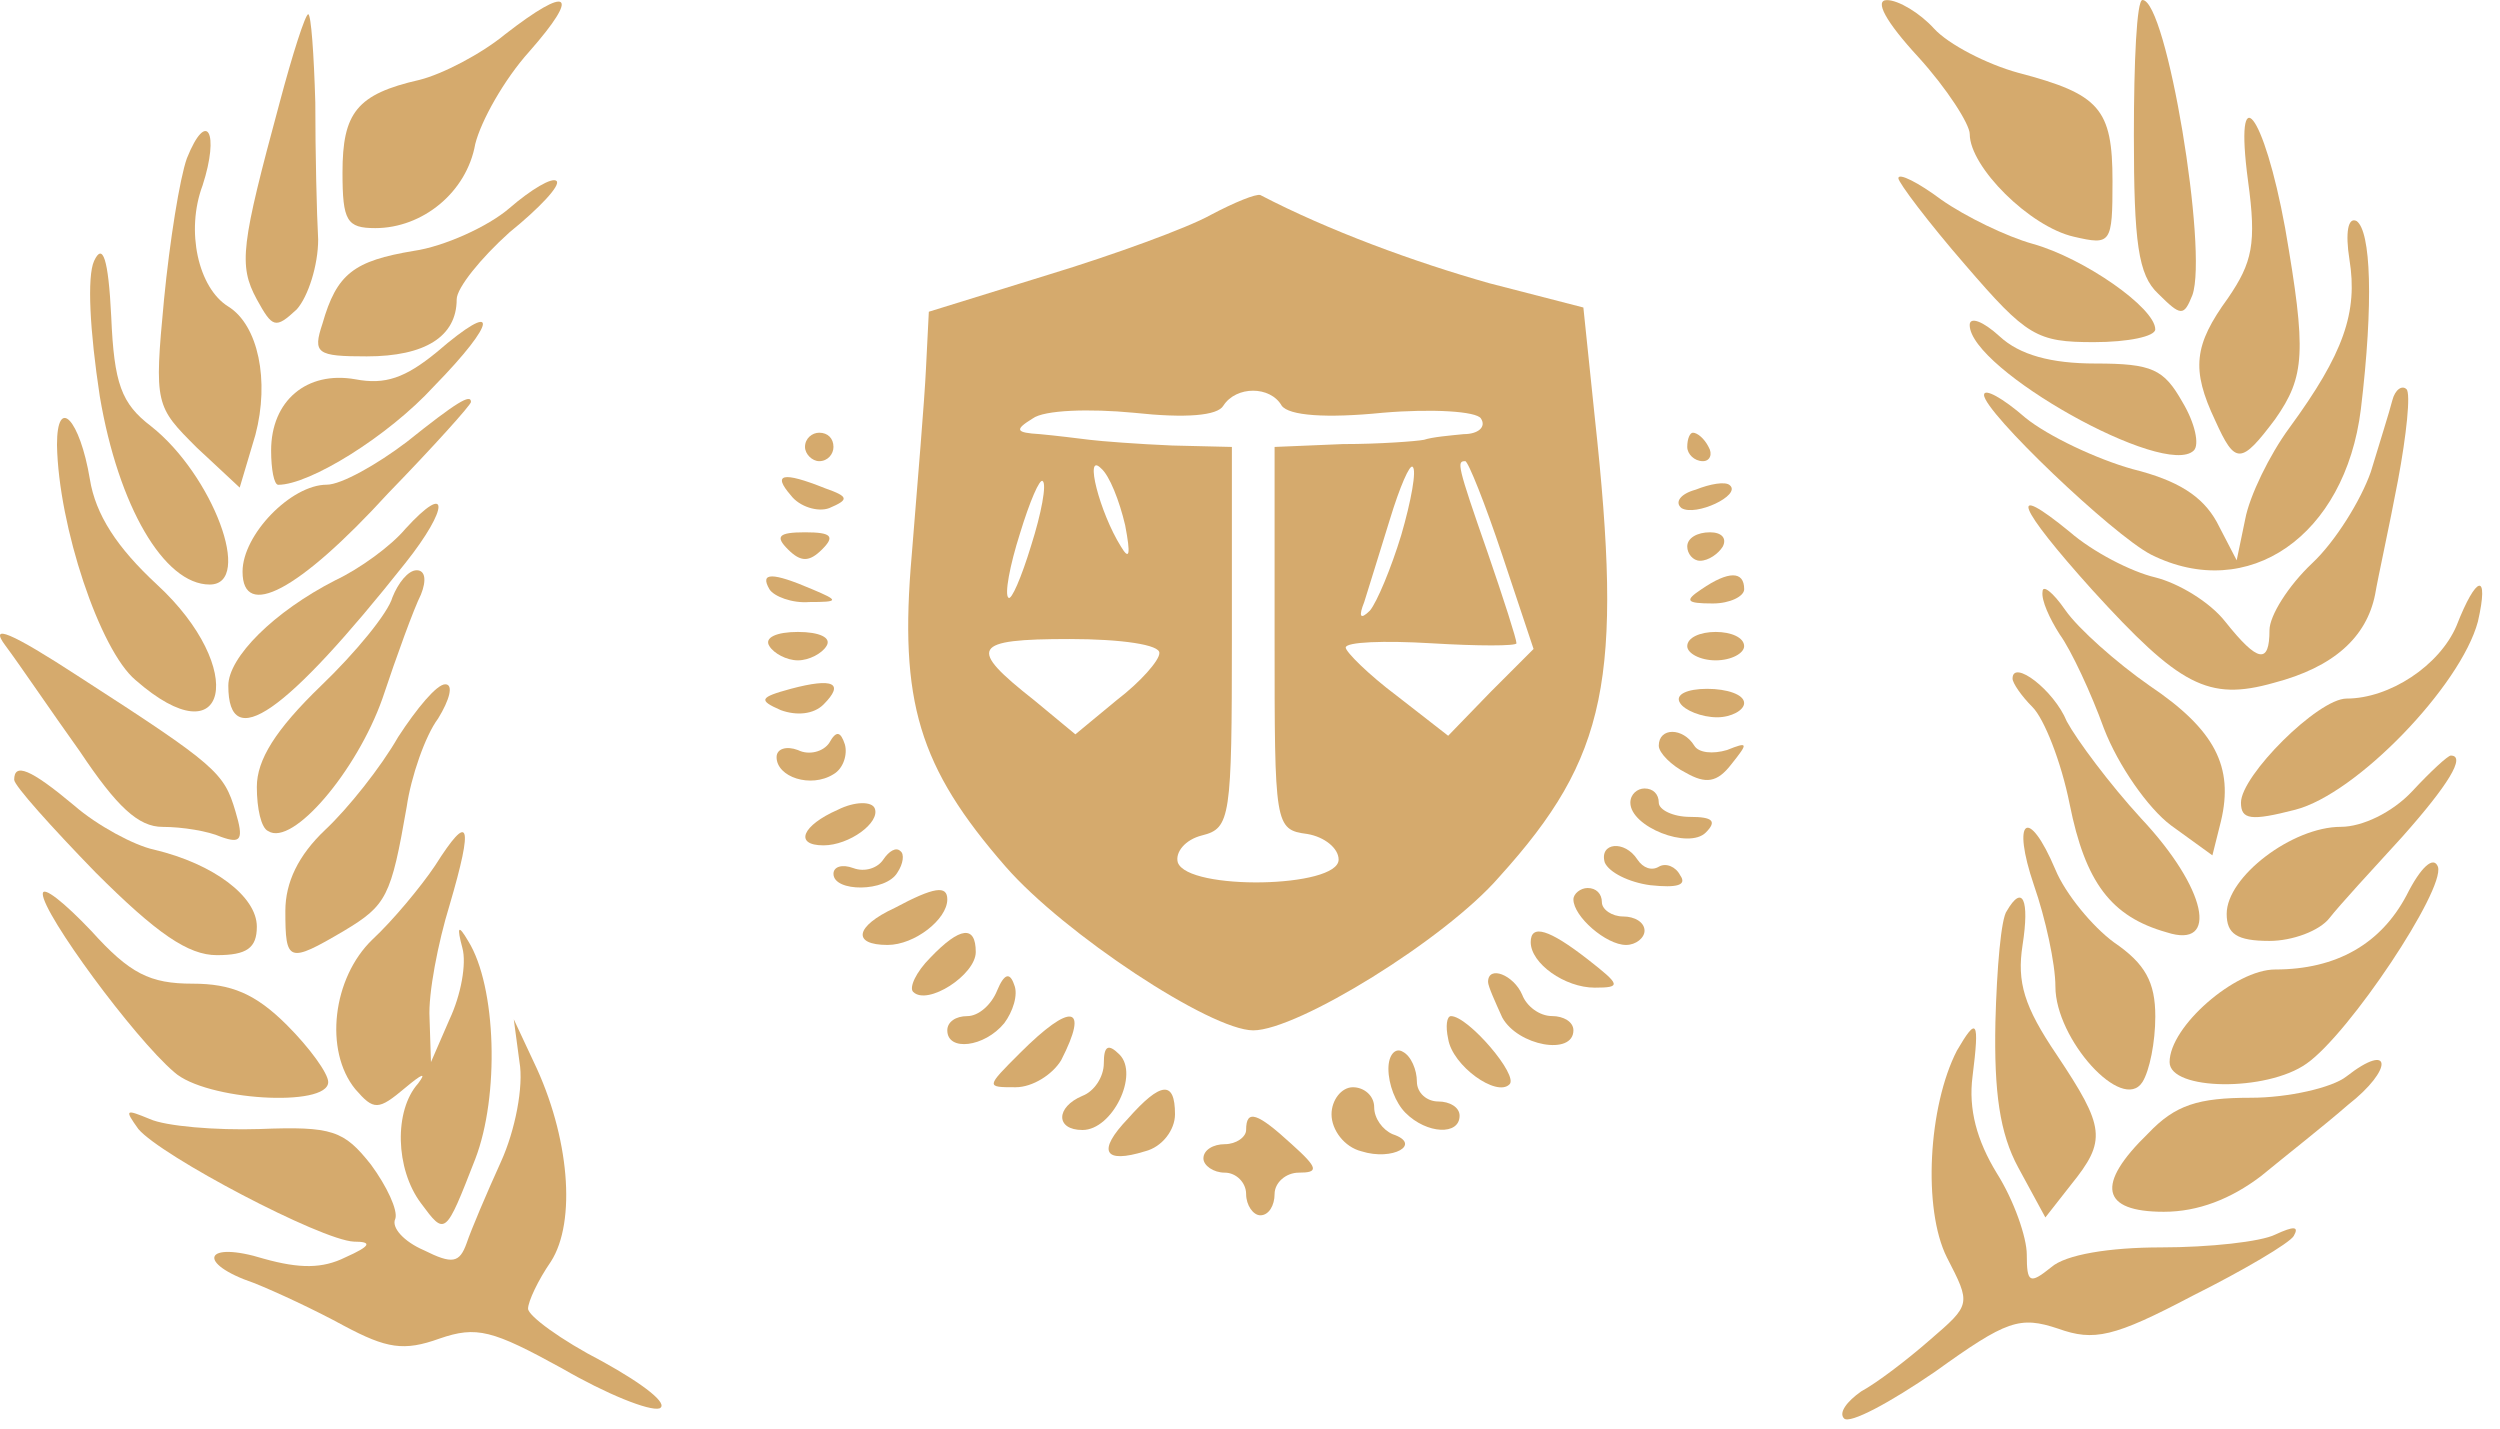 <svg width="49" height="28" viewBox="0 0 49 28" fill="none" xmlns="http://www.w3.org/2000/svg">
<path d="M23.727 4.214C23.281 4.465 21.83 4.995 20.547 5.385L18.205 6.11L18.149 7.226C18.121 7.839 17.982 9.485 17.87 10.879C17.619 13.752 18.009 15.035 19.711 16.987C20.854 18.298 23.727 20.195 24.564 20.195C25.428 20.195 28.329 18.41 29.389 17.183C31.508 14.84 31.815 13.306 31.257 8.174L31.034 6.027L29.193 5.552C27.715 5.134 26.042 4.52 24.703 3.823C24.619 3.795 24.201 3.963 23.727 4.214ZM25.121 7.951C25.261 8.146 25.986 8.202 27.102 8.09C28.078 8.007 28.942 8.062 29.026 8.202C29.137 8.369 28.97 8.509 28.691 8.509C28.412 8.537 28.078 8.565 27.91 8.62C27.771 8.648 27.046 8.704 26.321 8.704L24.982 8.76V12.497C24.982 16.178 24.982 16.262 25.623 16.346C25.958 16.402 26.237 16.625 26.237 16.848C26.237 17.406 23.281 17.461 23.085 16.904C23.03 16.708 23.225 16.457 23.56 16.374C24.117 16.234 24.145 16.039 24.145 12.497V8.76L22.974 8.732C22.305 8.704 21.579 8.648 21.356 8.62C21.133 8.592 20.687 8.537 20.38 8.509C19.906 8.481 19.878 8.425 20.241 8.202C20.464 8.035 21.356 8.007 22.221 8.09C23.253 8.202 23.866 8.146 23.978 7.951C24.229 7.56 24.898 7.56 25.121 7.951ZM22.053 10.294C22.165 10.879 22.137 10.991 21.97 10.712C21.552 10.043 21.245 8.843 21.579 9.178C21.747 9.318 21.942 9.82 22.053 10.294ZM27.464 10.489C27.269 11.13 26.99 11.8 26.851 11.967C26.655 12.162 26.627 12.079 26.739 11.8C26.823 11.521 27.046 10.824 27.241 10.182C27.436 9.541 27.631 9.094 27.687 9.15C27.771 9.206 27.659 9.82 27.464 10.489ZM29.444 10.879L30.058 12.72L29.221 13.557L28.384 14.421L27.381 13.64C26.823 13.222 26.376 12.776 26.376 12.692C26.376 12.581 27.129 12.553 28.05 12.608C28.97 12.664 29.723 12.664 29.723 12.608C29.723 12.525 29.472 11.744 29.165 10.851C28.552 9.094 28.552 9.039 28.719 9.039C28.775 9.039 29.11 9.875 29.444 10.879ZM20.213 10.684C20.018 11.326 19.822 11.772 19.767 11.716C19.683 11.66 19.794 11.075 19.99 10.461C20.185 9.82 20.38 9.373 20.436 9.429C20.52 9.485 20.408 10.071 20.213 10.684ZM22.723 12.804C22.723 12.943 22.36 13.362 21.886 13.724L21.077 14.393L20.269 13.724C18.958 12.692 19.041 12.525 20.966 12.525C21.97 12.525 22.751 12.636 22.723 12.804Z" fill="#D5AA6D"/>
<path d="M15.778 8.76C15.778 8.899 15.918 9.039 16.057 9.039C16.225 9.039 16.336 8.899 16.336 8.76C16.336 8.592 16.225 8.481 16.057 8.481C15.918 8.481 15.778 8.592 15.778 8.76Z" fill="#D5AA6D"/>
<path d="M33.07 8.76C33.07 8.899 33.209 9.039 33.377 9.039C33.516 9.039 33.572 8.899 33.488 8.76C33.404 8.592 33.265 8.481 33.181 8.481C33.126 8.481 33.07 8.592 33.07 8.76Z" fill="#D5AA6D"/>
<path d="M15.5 9.708C15.667 9.931 16.03 10.043 16.253 9.959C16.643 9.792 16.643 9.736 16.169 9.569C15.332 9.234 15.137 9.29 15.5 9.708Z" fill="#D5AA6D"/>
<path d="M33.237 9.597C32.93 9.68 32.819 9.848 32.958 9.959C33.237 10.127 34.13 9.708 33.907 9.513C33.823 9.429 33.516 9.485 33.237 9.597Z" fill="#D5AA6D"/>
<path d="M15.444 10.768C15.695 11.019 15.862 11.019 16.113 10.768C16.364 10.517 16.308 10.433 15.779 10.433C15.249 10.433 15.193 10.517 15.444 10.768Z" fill="#D5AA6D"/>
<path d="M33.07 10.712C33.07 10.851 33.181 10.991 33.321 10.991C33.488 10.991 33.683 10.851 33.767 10.712C33.851 10.545 33.739 10.433 33.516 10.433C33.265 10.433 33.07 10.545 33.07 10.712Z" fill="#D5AA6D"/>
<path d="M15.081 11.549C15.165 11.688 15.527 11.828 15.862 11.8C16.448 11.8 16.448 11.772 15.918 11.549C15.137 11.214 14.886 11.214 15.081 11.549Z" fill="#D5AA6D"/>
<path d="M33.349 11.549C33.014 11.772 33.042 11.828 33.572 11.828C33.907 11.828 34.186 11.688 34.186 11.549C34.186 11.186 33.879 11.186 33.349 11.549Z" fill="#D5AA6D"/>
<path d="M15.081 12.665C15.165 12.804 15.416 12.943 15.639 12.943C15.862 12.943 16.113 12.804 16.197 12.665C16.308 12.497 16.057 12.386 15.639 12.386C15.221 12.386 14.97 12.497 15.081 12.665Z" fill="#D5AA6D"/>
<path d="M33.07 12.665C33.07 12.804 33.321 12.943 33.628 12.943C33.934 12.943 34.185 12.804 34.185 12.665C34.185 12.497 33.934 12.386 33.628 12.386C33.321 12.386 33.07 12.497 33.07 12.665Z" fill="#D5AA6D"/>
<path d="M15.499 13.501C14.886 13.668 14.858 13.724 15.304 13.919C15.611 14.031 15.946 14.003 16.141 13.808C16.559 13.389 16.336 13.278 15.499 13.501Z" fill="#D5AA6D"/>
<path d="M32.93 13.78C33.014 13.92 33.349 14.059 33.656 14.059C33.934 14.059 34.185 13.92 34.185 13.78C34.185 13.613 33.851 13.501 33.46 13.501C33.07 13.501 32.819 13.613 32.93 13.78Z" fill="#D5AA6D"/>
<path d="M16.253 14.561C16.141 14.729 15.862 14.812 15.639 14.701C15.416 14.617 15.221 14.673 15.221 14.84C15.221 15.23 15.89 15.454 16.336 15.175C16.532 15.063 16.615 14.784 16.559 14.589C16.476 14.338 16.392 14.31 16.253 14.561Z" fill="#D5AA6D"/>
<path d="M32.512 14.616C32.512 14.756 32.763 15.007 33.042 15.146C33.433 15.369 33.656 15.341 33.935 14.979C34.269 14.56 34.269 14.533 33.851 14.7C33.572 14.784 33.293 14.756 33.209 14.616C32.986 14.254 32.512 14.254 32.512 14.616Z" fill="#D5AA6D"/>
<path d="M16.42 15.872C15.722 16.178 15.555 16.569 16.141 16.569C16.643 16.569 17.256 16.123 17.145 15.844C17.089 15.704 16.754 15.704 16.42 15.872Z" fill="#D5AA6D"/>
<path d="M31.955 15.732C31.955 16.207 33.098 16.653 33.433 16.318C33.656 16.095 33.572 16.011 33.126 16.011C32.791 16.011 32.512 15.872 32.512 15.732C32.512 15.565 32.401 15.454 32.233 15.454C32.094 15.454 31.955 15.565 31.955 15.732Z" fill="#D5AA6D"/>
<path d="M17.312 16.848C17.201 17.015 16.95 17.099 16.726 17.015C16.503 16.932 16.336 16.988 16.336 17.127C16.336 17.489 17.368 17.489 17.591 17.099C17.703 16.932 17.73 16.736 17.647 16.681C17.563 16.597 17.424 16.681 17.312 16.848Z" fill="#D5AA6D"/>
<path d="M31.453 16.904C31.536 17.099 31.927 17.294 32.345 17.35C32.875 17.406 33.07 17.35 32.931 17.155C32.847 16.988 32.652 16.904 32.512 16.988C32.373 17.071 32.206 17.015 32.094 16.848C31.843 16.458 31.341 16.513 31.453 16.904Z" fill="#D5AA6D"/>
<path d="M17.535 17.796C16.754 18.158 16.698 18.521 17.396 18.521C17.926 18.521 18.567 18.019 18.567 17.628C18.567 17.35 18.316 17.378 17.535 17.796Z" fill="#D5AA6D"/>
<path d="M30.839 17.628C30.839 17.963 31.48 18.521 31.871 18.521C32.066 18.521 32.233 18.381 32.233 18.242C32.233 18.075 32.038 17.963 31.815 17.963C31.592 17.963 31.397 17.824 31.397 17.684C31.397 17.517 31.285 17.405 31.118 17.405C30.978 17.405 30.839 17.517 30.839 17.628Z" fill="#D5AA6D"/>
<path d="M18.233 18.772C17.954 19.051 17.814 19.358 17.898 19.441C18.177 19.72 19.125 19.107 19.125 18.66C19.125 18.131 18.819 18.158 18.233 18.772Z" fill="#D5AA6D"/>
<path d="M30.002 18.466C30.002 18.884 30.671 19.358 31.257 19.358C31.787 19.358 31.759 19.303 31.117 18.801C30.364 18.215 30.002 18.103 30.002 18.466Z" fill="#D5AA6D"/>
<path d="M19.544 19.414C19.432 19.693 19.181 19.916 18.958 19.916C18.735 19.916 18.567 20.027 18.567 20.195C18.567 20.613 19.293 20.529 19.683 20.055C19.85 19.832 19.962 19.497 19.878 19.302C19.794 19.051 19.683 19.079 19.544 19.414Z" fill="#D5AA6D"/>
<path d="M29.166 19.246C29.166 19.33 29.305 19.636 29.444 19.943C29.751 20.501 30.839 20.696 30.839 20.194C30.839 20.027 30.644 19.915 30.421 19.915C30.17 19.915 29.919 19.72 29.835 19.497C29.668 19.107 29.166 18.911 29.166 19.246Z" fill="#D5AA6D"/>
<path d="M19.99 20.641C19.321 21.31 19.321 21.31 19.906 21.31C20.241 21.31 20.631 21.059 20.799 20.78C21.357 19.692 20.994 19.637 19.99 20.641Z" fill="#D5AA6D"/>
<path d="M28.384 20.362C28.468 20.892 29.333 21.506 29.584 21.255C29.779 21.087 28.775 19.916 28.44 19.916C28.357 19.916 28.329 20.111 28.384 20.362Z" fill="#D5AA6D"/>
<path d="M21.635 20.837C21.635 21.116 21.44 21.394 21.217 21.478C20.687 21.701 20.687 22.148 21.217 22.148C21.802 22.148 22.332 21.06 21.942 20.669C21.719 20.446 21.635 20.502 21.635 20.837Z" fill="#D5AA6D"/>
<path d="M27.213 20.948C27.213 21.254 27.353 21.617 27.548 21.812C27.966 22.23 28.608 22.258 28.608 21.868C28.608 21.701 28.413 21.589 28.189 21.589C27.966 21.589 27.771 21.422 27.771 21.198C27.771 20.975 27.66 20.696 27.492 20.613C27.353 20.529 27.213 20.669 27.213 20.948Z" fill="#D5AA6D"/>
<path d="M22.109 21.924C21.496 22.565 21.635 22.816 22.444 22.565C22.779 22.481 23.03 22.147 23.03 21.84C23.03 21.17 22.751 21.198 22.109 21.924Z" fill="#D5AA6D"/>
<path d="M26.098 21.84C26.098 22.147 26.349 22.482 26.683 22.565C27.297 22.761 27.883 22.426 27.297 22.231C27.102 22.147 26.934 21.924 26.934 21.701C26.934 21.478 26.739 21.31 26.516 21.31C26.293 21.31 26.098 21.561 26.098 21.84Z" fill="#D5AA6D"/>
<path d="M24.424 22.147C24.424 22.286 24.229 22.426 24.006 22.426C23.783 22.426 23.587 22.537 23.587 22.705C23.587 22.844 23.783 22.984 24.006 22.984C24.229 22.984 24.424 23.179 24.424 23.402C24.424 23.625 24.564 23.82 24.703 23.82C24.87 23.82 24.982 23.625 24.982 23.402C24.982 23.179 25.205 22.984 25.456 22.984C25.846 22.984 25.846 22.9 25.317 22.426C24.647 21.812 24.424 21.729 24.424 22.147Z" fill="#D5AA6D"/>
<path d="M9.902 0.671C9.427 1.062 8.671 1.453 8.224 1.565C6.993 1.845 6.713 2.208 6.713 3.381C6.713 4.331 6.797 4.471 7.356 4.471C8.28 4.471 9.147 3.772 9.315 2.822C9.427 2.375 9.874 1.565 10.378 1.006C11.385 -0.139 11.161 -0.307 9.902 0.671Z" fill="#D5AA6D"/>
<path d="M37.6 1.119C38.159 1.734 38.607 2.433 38.607 2.628C38.607 3.271 39.782 4.444 40.649 4.64C41.377 4.808 41.405 4.78 41.405 3.55C41.405 2.125 41.153 1.846 39.558 1.427C38.943 1.259 38.187 0.868 37.908 0.561C37.628 0.253 37.208 0.002 36.984 0.002C36.733 0.002 36.956 0.421 37.6 1.119Z" fill="#D5AA6D"/>
<path d="M41.824 2.654C41.824 4.75 41.908 5.393 42.3 5.756C42.748 6.203 42.803 6.203 42.971 5.784C43.279 4.918 42.468 2.8241e-05 41.992 2.8241e-05C41.88 2.8241e-05 41.824 1.201 41.824 2.654Z" fill="#D5AA6D"/>
<path d="M5.481 2.011C4.726 4.805 4.67 5.197 5.033 5.867C5.341 6.426 5.397 6.454 5.817 6.063C6.041 5.811 6.236 5.197 6.236 4.694C6.208 4.191 6.18 2.989 6.18 2.011C6.153 1.061 6.097 0.279 6.041 0.279C5.985 0.279 5.733 1.061 5.481 2.011Z" fill="#D5AA6D"/>
<path d="M44.062 3.55C44.23 4.78 44.146 5.143 43.67 5.841C42.999 6.763 42.943 7.238 43.419 8.244C43.81 9.11 43.922 9.11 44.593 8.216C45.181 7.378 45.209 6.903 44.789 4.472C44.37 2.181 43.782 1.455 44.062 3.55Z" fill="#D5AA6D"/>
<path d="M3.663 3.103C3.523 3.494 3.327 4.723 3.215 5.869C3.019 7.936 3.047 7.964 3.859 8.775L4.698 9.557L5.006 8.523C5.286 7.461 5.062 6.372 4.474 6.008C3.887 5.645 3.635 4.528 3.971 3.633C4.306 2.6 4.055 2.125 3.663 3.103Z" fill="#D5AA6D"/>
<path d="M9.986 4.079C9.566 4.442 8.699 4.833 8.111 4.917C6.936 5.113 6.6 5.364 6.321 6.342C6.125 6.929 6.209 6.985 7.188 6.985C8.335 6.985 8.951 6.594 8.951 5.867C8.951 5.644 9.426 5.057 9.986 4.554C10.573 4.079 10.993 3.632 10.909 3.548C10.825 3.464 10.405 3.716 9.986 4.079Z" fill="#D5AA6D"/>
<path d="M37.208 3.493C37.208 3.577 37.795 4.359 38.523 5.197C39.725 6.594 39.921 6.706 41.04 6.706C41.712 6.706 42.243 6.594 42.243 6.455C42.243 6.035 40.845 5.058 39.837 4.778C39.334 4.638 38.523 4.247 38.047 3.912C37.599 3.577 37.208 3.381 37.208 3.493Z" fill="#D5AA6D"/>
<path d="M46.049 5.086C46.217 6.12 45.937 6.931 44.874 8.383C44.482 8.914 44.09 9.725 44.007 10.172L43.839 10.982L43.447 10.227C43.167 9.725 42.692 9.417 41.796 9.194C41.097 8.998 40.146 8.551 39.698 8.188C39.25 7.797 38.887 7.601 38.887 7.741C38.887 8.076 41.405 10.479 42.16 10.87C44.062 11.82 45.965 10.507 46.273 8.02C46.525 5.925 46.469 4.528 46.189 4.332C46.021 4.248 45.965 4.556 46.049 5.086Z" fill="#D5AA6D"/>
<path d="M1.844 5.115C1.704 5.422 1.76 6.484 1.956 7.769C2.32 9.921 3.215 11.457 4.11 11.457C4.978 11.457 4.166 9.306 2.963 8.356C2.376 7.909 2.236 7.518 2.18 6.205C2.124 5.059 2.012 4.752 1.844 5.115Z" fill="#D5AA6D"/>
<path d="M8.559 6.903C7.944 7.406 7.552 7.546 6.965 7.434C6.013 7.266 5.314 7.853 5.314 8.831C5.314 9.194 5.37 9.502 5.454 9.502C6.069 9.502 7.608 8.552 8.503 7.574C9.762 6.288 9.79 5.841 8.559 6.903Z" fill="#D5AA6D"/>
<path d="M38.606 6.37C38.606 7.237 42.439 9.388 42.999 8.829C43.111 8.718 43.027 8.298 42.775 7.879C42.411 7.237 42.188 7.125 41.069 7.125C40.201 7.125 39.586 6.957 39.194 6.594C38.858 6.287 38.606 6.203 38.606 6.37Z" fill="#D5AA6D"/>
<path d="M46.888 7.852C46.832 8.076 46.636 8.69 46.468 9.249C46.272 9.808 45.769 10.618 45.321 11.037C44.846 11.485 44.482 12.071 44.482 12.351C44.482 13.021 44.258 12.993 43.614 12.183C43.307 11.792 42.691 11.429 42.244 11.317C41.768 11.205 41.013 10.814 40.565 10.423C39.334 9.417 39.53 9.92 41.013 11.568C42.719 13.44 43.279 13.748 44.566 13.384C45.741 13.077 46.384 12.49 46.552 11.652C46.608 11.317 46.832 10.311 47 9.417C47.168 8.523 47.252 7.712 47.168 7.629C47.084 7.545 46.944 7.629 46.888 7.852Z" fill="#D5AA6D"/>
<path d="M7.972 8.662C7.384 9.109 6.685 9.5 6.405 9.5C5.706 9.5 4.754 10.478 4.754 11.204C4.754 12.154 5.846 11.596 7.608 9.668C8.503 8.746 9.231 7.935 9.231 7.879C9.231 7.712 8.951 7.879 7.972 8.662Z" fill="#D5AA6D"/>
<path d="M1.117 8.719C1.145 10.312 1.957 12.743 2.656 13.329C4.474 14.922 4.866 13.106 3.076 11.457C2.292 10.731 1.873 10.088 1.761 9.39C1.565 8.216 1.117 7.741 1.117 8.719Z" fill="#D5AA6D"/>
<path d="M7.944 10.367C7.664 10.702 7.049 11.149 6.573 11.373C5.37 11.988 4.475 12.882 4.475 13.44C4.475 14.782 5.594 13.999 7.944 11.037C8.811 9.948 8.811 9.417 7.944 10.367Z" fill="#D5AA6D"/>
<path d="M7.692 11.707C7.608 12.015 6.964 12.797 6.293 13.44C5.397 14.306 5.034 14.893 5.034 15.424C5.034 15.843 5.118 16.234 5.258 16.29C5.733 16.597 6.992 15.116 7.496 13.691C7.775 12.853 8.111 11.931 8.251 11.652C8.363 11.372 8.335 11.177 8.167 11.177C7.999 11.177 7.803 11.428 7.692 11.707Z" fill="#D5AA6D"/>
<path d="M40.034 11.596C40.006 11.764 40.174 12.127 40.37 12.434C40.593 12.741 40.985 13.58 41.237 14.278C41.517 15.005 42.104 15.843 42.552 16.178L43.363 16.765L43.531 16.094C43.783 15.033 43.419 14.306 42.132 13.44C41.489 12.993 40.733 12.322 40.481 11.959C40.23 11.596 40.034 11.456 40.034 11.596Z" fill="#D5AA6D"/>
<path d="M48.147 12.267C47.812 13.049 46.833 13.692 45.993 13.692C45.434 13.692 43.923 15.201 43.923 15.732C43.923 16.067 44.119 16.095 44.986 15.871C46.189 15.564 48.231 13.441 48.567 12.183C48.791 11.205 48.539 11.261 48.147 12.267Z" fill="#D5AA6D"/>
<path d="M0.11 12.659C0.362 12.994 1.005 13.944 1.565 14.727C2.292 15.816 2.712 16.207 3.187 16.207C3.579 16.207 4.083 16.291 4.334 16.403C4.726 16.543 4.782 16.459 4.614 15.9C4.39 15.146 4.25 15.006 1.565 13.274C0.194 12.38 -0.226 12.212 0.11 12.659Z" fill="#D5AA6D"/>
<path d="M39.446 13.301C39.446 13.385 39.614 13.636 39.838 13.86C40.062 14.083 40.398 14.922 40.565 15.76C40.873 17.297 41.377 17.967 42.468 18.274C43.503 18.61 43.251 17.408 41.964 16.039C41.349 15.369 40.705 14.502 40.509 14.139C40.258 13.525 39.446 12.91 39.446 13.301Z" fill="#D5AA6D"/>
<path d="M7.803 14.446C7.468 15.033 6.824 15.843 6.377 16.262C5.845 16.765 5.593 17.296 5.593 17.855C5.593 18.86 5.649 18.888 6.74 18.246C7.58 17.743 7.664 17.575 7.971 15.815C8.055 15.228 8.335 14.418 8.587 14.083C8.811 13.719 8.895 13.412 8.727 13.412C8.559 13.412 8.167 13.887 7.803 14.446Z" fill="#D5AA6D"/>
<path d="M47.28 15.508C46.888 15.927 46.3 16.206 45.881 16.206C44.929 16.206 43.643 17.184 43.643 17.911C43.643 18.302 43.838 18.442 44.482 18.442C44.929 18.442 45.461 18.246 45.657 17.995C45.853 17.743 46.496 17.045 47.084 16.402C47.979 15.396 48.343 14.809 48.035 14.809C47.979 14.809 47.643 15.117 47.28 15.508Z" fill="#D5AA6D"/>
<path d="M0.278 15.284C0.278 15.396 1.005 16.206 1.873 17.1C3.076 18.302 3.691 18.721 4.251 18.721C4.838 18.721 5.034 18.581 5.034 18.162C5.034 17.575 4.195 16.933 3.02 16.653C2.628 16.57 1.901 16.178 1.453 15.787C0.586 15.061 0.278 14.949 0.278 15.284Z" fill="#D5AA6D"/>
<path d="M8.531 16.961C8.251 17.38 7.692 18.051 7.3 18.414C6.517 19.168 6.349 20.593 6.964 21.348C7.328 21.767 7.412 21.767 7.944 21.32C8.279 21.04 8.363 21.012 8.195 21.236C7.72 21.767 7.748 22.912 8.251 23.583C8.727 24.226 8.727 24.226 9.315 22.717C9.79 21.487 9.734 19.336 9.175 18.442C8.979 18.107 8.951 18.162 9.063 18.581C9.147 18.889 9.035 19.503 8.811 19.979L8.447 20.817L8.419 19.951C8.391 19.476 8.587 18.47 8.811 17.743C9.287 16.123 9.203 15.899 8.531 16.961Z" fill="#D5AA6D"/>
<path d="M39.866 17.352C40.09 17.995 40.286 18.889 40.286 19.336C40.286 20.37 41.601 21.823 41.992 21.208C42.132 20.984 42.244 20.426 42.244 19.923C42.244 19.252 42.048 18.889 41.433 18.47C41.013 18.162 40.482 17.52 40.286 17.045C39.754 15.787 39.419 16.039 39.866 17.352Z" fill="#D5AA6D"/>
<path d="M47.168 17.549C46.665 18.498 45.797 19.002 44.594 19.002C43.811 19.002 42.524 20.119 42.524 20.818C42.524 21.376 44.426 21.404 45.21 20.846C46.049 20.259 47.924 17.437 47.784 16.99C47.7 16.766 47.448 16.99 47.168 17.549Z" fill="#D5AA6D"/>
<path d="M0.838 17.52C0.838 17.911 2.628 20.342 3.412 21.012C4.027 21.571 6.433 21.711 6.433 21.208C6.433 21.04 6.07 20.537 5.622 20.09C5.007 19.476 4.531 19.28 3.776 19.28C2.936 19.28 2.545 19.084 1.789 18.246C1.258 17.687 0.838 17.352 0.838 17.52Z" fill="#D5AA6D"/>
<path d="M39.334 17.854C39.222 17.994 39.138 18.972 39.11 20.034C39.082 21.403 39.194 22.213 39.558 22.884L40.089 23.862L40.593 23.219C41.292 22.353 41.264 22.101 40.313 20.676C39.67 19.726 39.53 19.251 39.642 18.525C39.782 17.631 39.642 17.323 39.334 17.854Z" fill="#D5AA6D"/>
<path d="M10.182 20.816C10.266 21.291 10.098 22.157 9.818 22.772C9.539 23.386 9.231 24.113 9.147 24.364C9.007 24.756 8.867 24.784 8.307 24.504C7.916 24.336 7.664 24.057 7.748 23.889C7.804 23.722 7.58 23.247 7.272 22.828C6.741 22.157 6.517 22.073 5.09 22.129C4.223 22.157 3.244 22.073 2.936 21.933C2.46 21.738 2.432 21.738 2.712 22.129C3.16 22.66 6.293 24.308 6.937 24.336C7.3 24.336 7.272 24.42 6.769 24.644C6.321 24.867 5.873 24.867 5.174 24.672C3.999 24.308 3.831 24.756 4.978 25.147C5.398 25.314 6.181 25.678 6.741 25.985C7.58 26.432 7.916 26.488 8.615 26.236C9.343 25.985 9.65 26.069 11.021 26.823C11.889 27.326 12.728 27.661 12.924 27.605C13.12 27.522 12.616 27.131 11.805 26.683C10.993 26.264 10.35 25.789 10.35 25.65C10.35 25.51 10.546 25.091 10.797 24.728C11.301 23.945 11.161 22.269 10.462 20.816L10.07 19.978L10.182 20.816Z" fill="#D5AA6D"/>
<path d="M38.355 20.593C37.795 21.683 37.683 23.695 38.159 24.645C38.634 25.567 38.634 25.567 37.823 26.265C37.375 26.657 36.788 27.104 36.48 27.271C36.2 27.467 36.032 27.691 36.144 27.802C36.256 27.914 37.04 27.495 37.935 26.88C39.334 25.874 39.586 25.791 40.341 26.042C41.041 26.293 41.432 26.21 42.971 25.399C43.978 24.896 44.873 24.366 44.957 24.226C45.069 24.03 44.957 24.03 44.594 24.198C44.314 24.338 43.307 24.449 42.355 24.449C41.348 24.449 40.481 24.589 40.201 24.84C39.782 25.176 39.725 25.148 39.725 24.589C39.725 24.254 39.474 23.527 39.138 22.996C38.746 22.354 38.578 21.739 38.662 21.096C38.802 19.979 38.746 19.923 38.355 20.593Z" fill="#D5AA6D"/>
<path d="M45.992 21.097C45.713 21.32 44.845 21.516 44.118 21.516C43.083 21.516 42.635 21.656 42.104 22.215C41.068 23.22 41.18 23.751 42.411 23.751C43.083 23.751 43.726 23.5 44.314 23.053C44.789 22.662 45.573 22.047 46.02 21.656C46.916 20.957 46.888 20.398 45.992 21.097Z" fill="#D5AA6D"/>
</svg>

